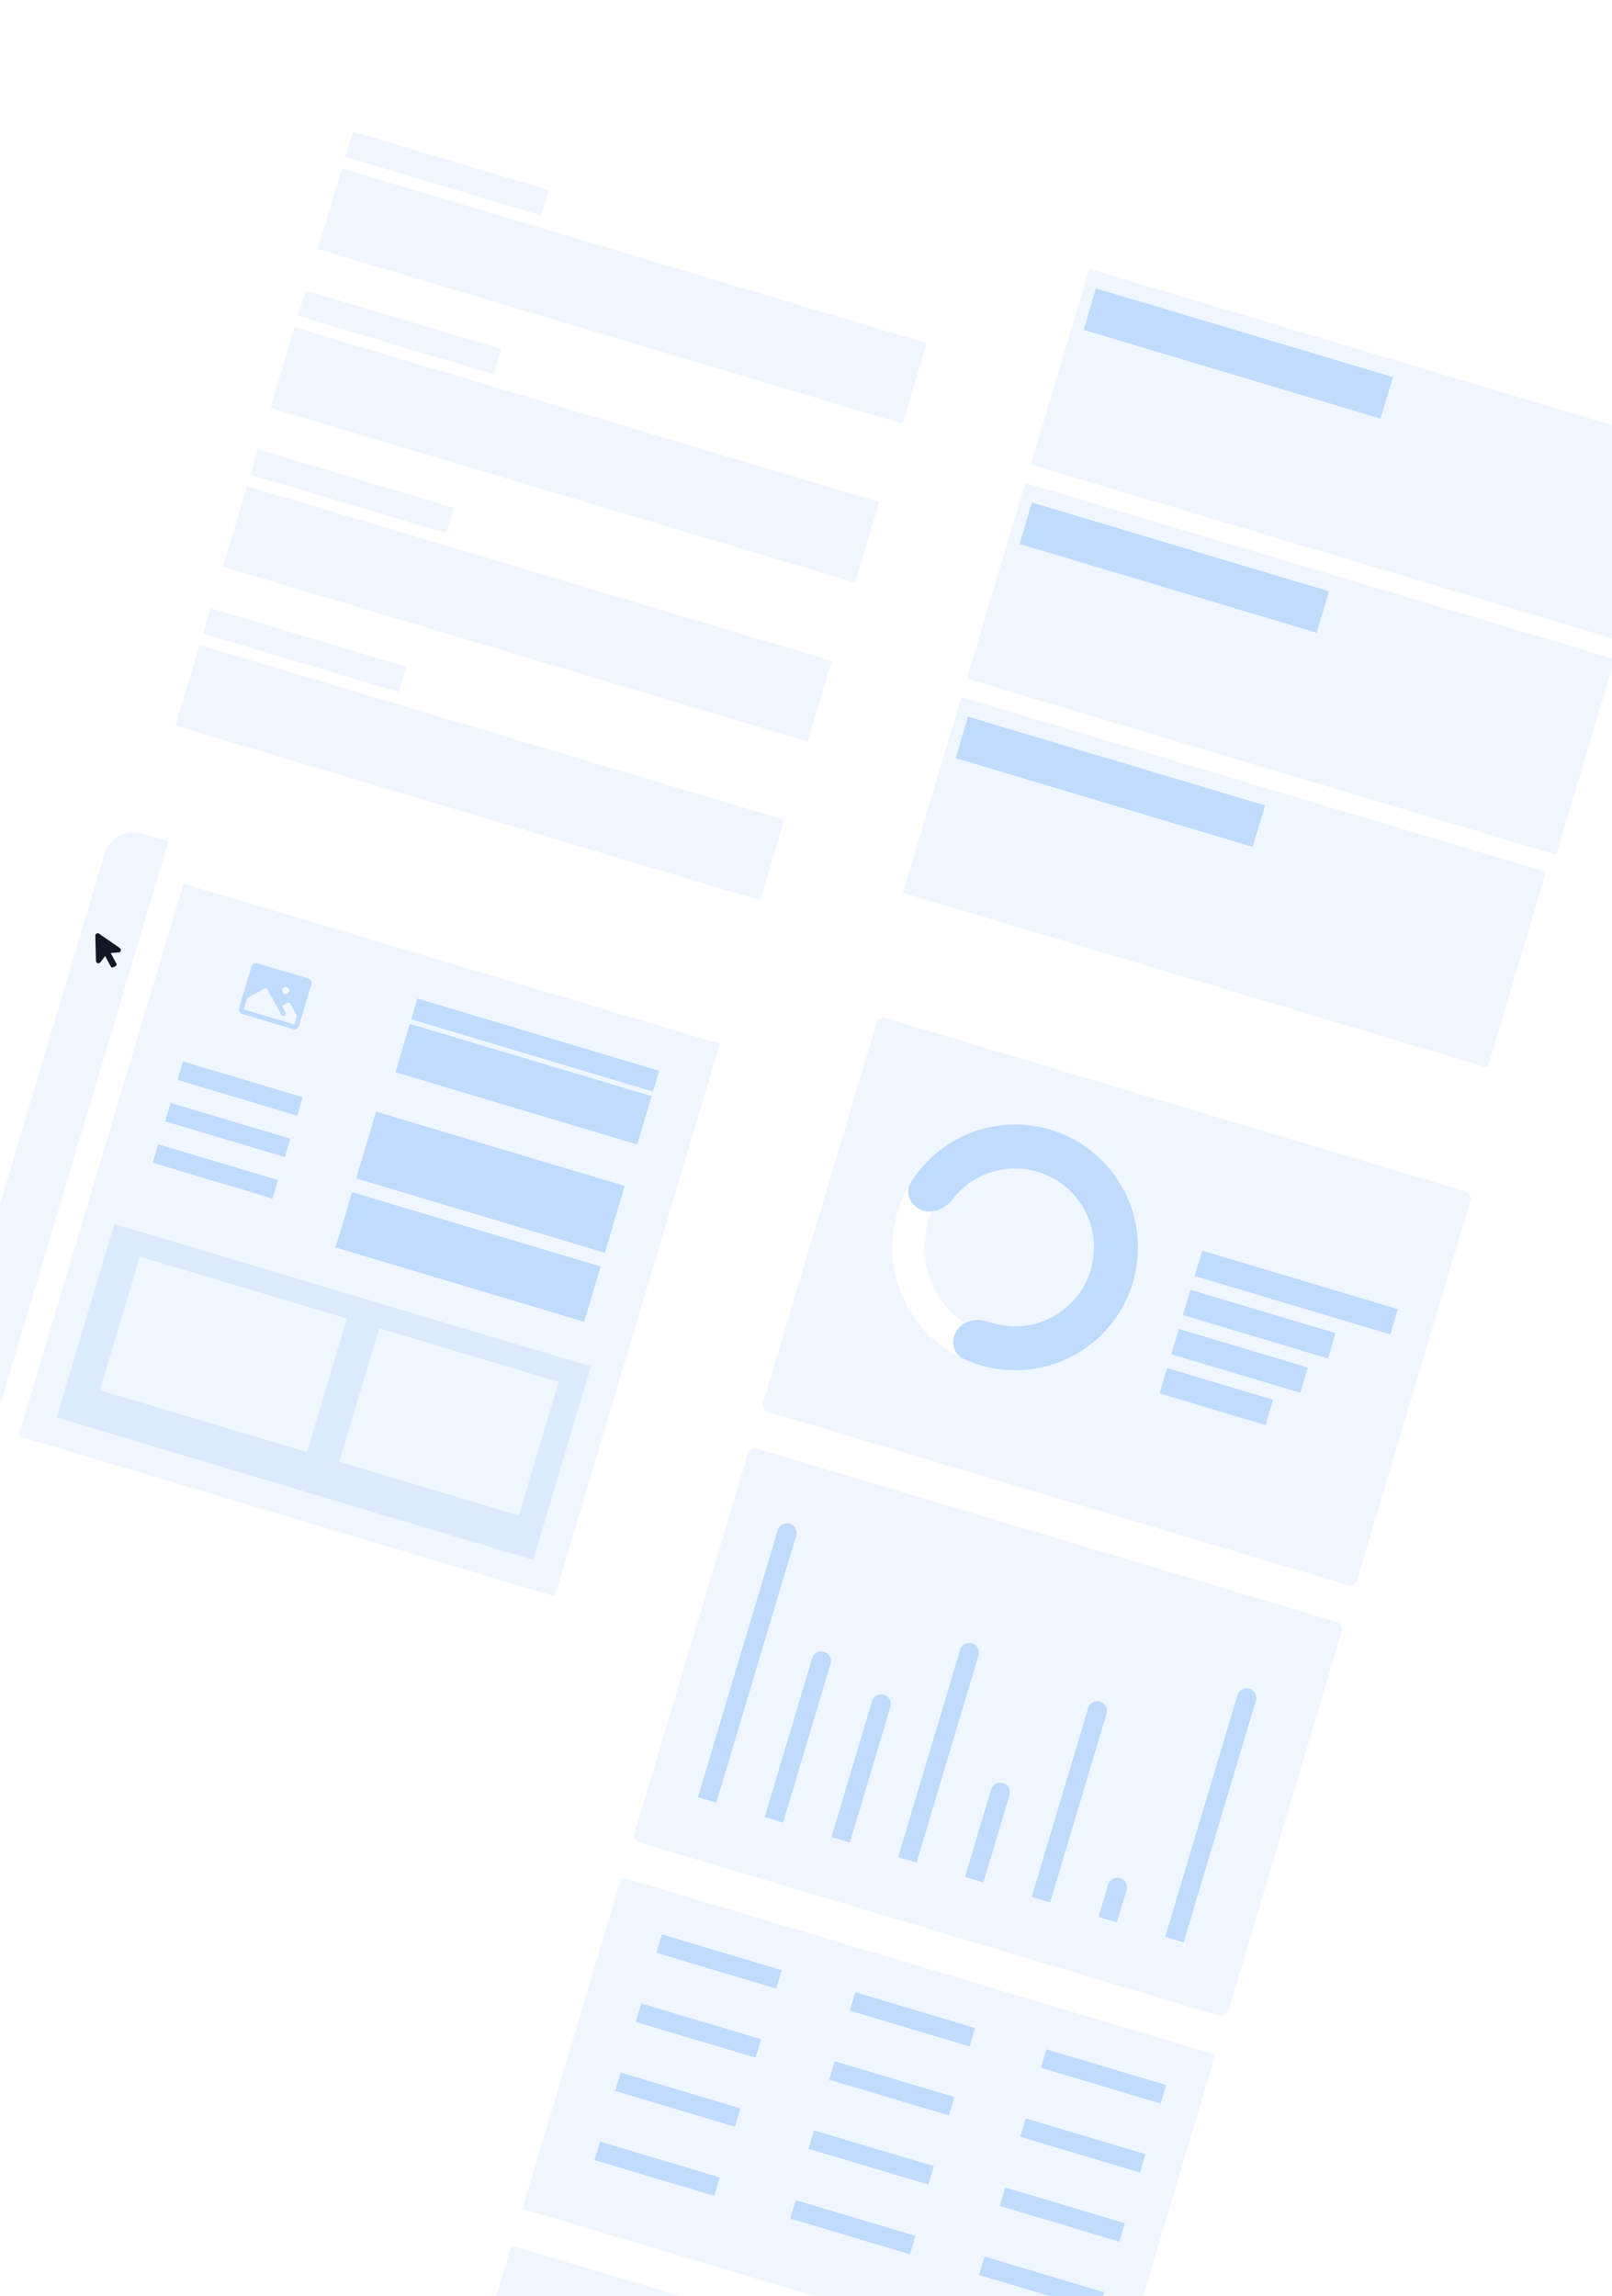 <svg width="375" height="534" viewBox="0 0 375 534" fill="none" xmlns="http://www.w3.org/2000/svg">
<g filter="url(#filter0_dd_2524_7195)">
<g clip-path="url(#clip0_2524_7195)">
<rect x="78.822" y="12.852" width="156.494" height="169.908" rx="7" transform="rotate(16.634 78.822 12.852)" fill="white"/>
<rect width="47.507" height="6.148" transform="translate(82.103 27.249) rotate(16.634)" fill="#EFF6FF"/>
<rect width="141.962" height="19.562" transform="translate(79.543 35.817) rotate(16.634)" fill="#EFF6FF"/>
<rect width="47.507" height="6.148" transform="translate(71.064 64.2) rotate(16.634)" fill="#EFF6FF"/>
<rect width="141.962" height="19.562" transform="translate(68.504 72.768) rotate(16.634)" fill="#EFF6FF"/>
<rect width="47.507" height="6.148" transform="translate(60.024 101.151) rotate(16.634)" fill="#EFF6FF"/>
<rect width="141.962" height="19.562" transform="translate(57.464 109.719) rotate(16.634)" fill="#EFF6FF"/>
<rect width="47.507" height="6.148" transform="translate(48.985 138.101) rotate(16.634)" fill="#EFF6FF"/>
<rect width="141.962" height="19.562" transform="translate(46.425 146.67) rotate(16.634)" fill="#EFF6FF"/>
</g>
<g clip-path="url(#clip1_2524_7195)">
<rect x="249.743" y="49.918" width="154.258" height="167.113" rx="7" transform="rotate(16.634 249.743 49.918)" fill="white"/>
<rect x="253.394" y="59.175" width="141.962" height="47.507" transform="rotate(16.634 253.394 59.175)" fill="#EFF6FF"/>
<rect x="254.952" y="63.724" width="72.099" height="10.06" transform="rotate(16.634 254.952 63.724)" fill="#BFDBFE"/>
<rect x="238.514" y="108.978" width="143.08" height="47.507" transform="rotate(16.634 238.514 108.978)" fill="#EFF6FF"/>
<rect x="240.072" y="113.527" width="72.099" height="10.06" transform="rotate(16.634 240.072 113.527)" fill="#BFDBFE"/>
<rect x="223.635" y="158.781" width="141.962" height="47.507" transform="rotate(16.634 223.635 158.781)" fill="#EFF6FF"/>
<rect x="225.193" y="163.33" width="72.099" height="10.06" transform="rotate(16.634 225.193 163.33)" fill="#BFDBFE"/>
</g>
<g clip-path="url(#clip2_2524_7195)">
<rect x="198.065" y="222.89" width="162.083" height="409.12" rx="7" transform="rotate(16.634 198.065 222.89)" fill="white"/>
<g clip-path="url(#clip3_2524_7195)">
<rect x="204.394" y="232.948" width="144.198" height="95.573" rx="1.677" transform="rotate(16.634 204.394 232.948)" fill="#EFF6FF"/>
<path d="M251.09 306.609C252.333 308.26 252.012 310.63 250.213 311.647C246.031 314.011 241.301 315.293 236.457 315.346C230.361 315.413 224.403 313.528 219.454 309.967C214.504 306.406 210.824 301.356 208.949 295.554C207.075 289.752 207.104 283.503 209.034 277.72C210.964 271.936 214.693 266.921 219.676 263.408C224.659 259.894 230.635 258.066 236.73 258.191C242.826 258.316 248.722 260.386 253.557 264.101C257.399 267.052 260.411 270.917 262.335 275.319C263.162 277.212 261.996 279.3 260.011 279.874C258.026 280.447 255.98 279.281 255.066 277.428C253.643 274.546 251.574 272.012 248.999 270.034C245.43 267.293 241.077 265.764 236.577 265.672C232.077 265.58 227.666 266.929 223.988 269.523C220.309 272.117 217.557 275.819 216.132 280.088C214.707 284.358 214.685 288.971 216.069 293.254C217.453 297.536 220.17 301.264 223.824 303.893C227.477 306.522 231.875 307.913 236.376 307.864C239.622 307.829 242.799 307.045 245.667 305.595C247.511 304.663 249.846 304.959 251.09 306.609Z" fill="white"/>
<path d="M214.345 278.073C211.723 277.027 210.408 274.021 211.904 271.627C214.119 268.08 217.096 265.044 220.644 262.754C225.632 259.534 231.498 257.947 237.428 258.214C243.358 258.48 249.058 260.586 253.737 264.24C258.415 267.893 261.84 272.913 263.536 278.602C265.232 284.29 265.114 290.366 263.2 295.985C261.285 301.604 257.668 306.487 252.852 309.957C248.035 313.427 242.258 315.311 236.322 315.347C232.099 315.373 227.945 314.463 224.15 312.708C221.588 311.524 221.041 308.288 222.663 305.978C224.284 303.667 227.467 303.19 230.134 304.114C232.092 304.793 234.162 305.139 236.259 305.126C240.072 305.102 243.783 303.892 246.877 301.663C249.971 299.435 252.294 296.298 253.524 292.688C254.754 289.079 254.83 285.176 253.741 281.522C252.651 277.867 250.451 274.643 247.446 272.296C244.44 269.949 240.779 268.596 236.969 268.425C233.16 268.254 229.392 269.273 226.188 271.341C224.427 272.479 222.884 273.902 221.617 275.541C219.891 277.775 216.966 279.118 214.345 278.073Z" fill="#BFDBFE"/>
<rect x="279.67" y="287.52" width="47.507" height="6.148" transform="rotate(16.634 279.67 287.52)" fill="#BFDBFE"/>
<rect x="276.95" y="296.624" width="35.211" height="6.148" transform="rotate(16.634 276.95 296.624)" fill="#BFDBFE"/>
<rect x="274.23" y="305.727" width="31.299" height="6.148" transform="rotate(16.634 274.23 305.727)" fill="#BFDBFE"/>
<rect x="271.51" y="314.831" width="25.71" height="6.148" transform="rotate(16.634 271.51 314.831)" fill="#BFDBFE"/>
</g>
<g clip-path="url(#clip4_2524_7195)">
<rect x="174.475" y="333.089" width="144.198" height="95.573" rx="1.677" transform="rotate(16.634 174.475 333.089)" fill="#EFF6FF"/>
<path d="M180.921 352.515C181.274 351.332 182.52 350.659 183.703 351.013C184.886 351.366 185.558 352.612 185.205 353.795L166.646 415.915L162.362 414.635L180.921 352.515Z" fill="#BFDBFE"/>
<path d="M188.931 382.324C189.285 381.141 190.53 380.468 191.713 380.822C192.896 381.175 193.569 382.421 193.215 383.604L182.176 420.555L177.892 419.275L188.931 382.324Z" fill="#BFDBFE"/>
<path d="M202.861 392.319C203.214 391.136 204.46 390.463 205.643 390.817C206.826 391.17 207.499 392.416 207.145 393.599L197.706 425.194L193.421 423.914L202.861 392.319Z" fill="#BFDBFE"/>
<path d="M223.351 380.358C223.704 379.175 224.95 378.502 226.133 378.856C227.316 379.209 227.989 380.455 227.635 381.638L213.236 429.834L208.952 428.554L223.351 380.358Z" fill="#BFDBFE"/>
<path d="M230.561 412.844C230.915 411.661 232.16 410.989 233.343 411.342C234.526 411.696 235.199 412.941 234.845 414.124L228.766 434.474L224.482 433.194L230.561 412.844Z" fill="#BFDBFE"/>
<path d="M253.131 393.921C253.484 392.738 254.73 392.066 255.913 392.419C257.096 392.773 257.769 394.018 257.415 395.201L244.296 439.114L240.012 437.834L253.131 393.921Z" fill="#BFDBFE"/>
<path d="M257.781 434.976C258.135 433.793 259.38 433.121 260.563 433.474C261.746 433.828 262.419 435.073 262.066 436.256L259.826 443.753L255.542 442.474L257.781 434.976Z" fill="#BFDBFE"/>
<path d="M287.871 390.884C288.224 389.701 289.47 389.029 290.653 389.382C291.836 389.736 292.508 390.981 292.155 392.164L275.356 448.394L271.072 447.114L287.871 390.884Z" fill="#BFDBFE"/>
</g>
<g clip-path="url(#clip5_2524_7195)">
<rect width="144.198" height="80.483" transform="translate(144.556 433.231) rotate(16.634)" fill="#EFF6FF"/>
<rect x="233.693" y="484.361" width="40.8" height="11.178" transform="rotate(16.634 233.693 484.361)" fill="#EFF6FF"/>
<rect x="189.781" y="471.242" width="40.8" height="11.178" transform="rotate(16.634 189.781 471.242)" fill="#EFF6FF"/>
<rect x="149.597" y="441.737" width="40.8" height="11.178" transform="rotate(16.634 149.597 441.737)" fill="#EFF6FF"/>
<rect x="194.581" y="455.176" width="40.8" height="11.178" transform="rotate(16.634 194.581 455.176)" fill="#EFF6FF"/>
<rect x="238.493" y="468.296" width="40.8" height="11.178" transform="rotate(16.634 238.493 468.296)" fill="#EFF6FF"/>
<rect x="144.798" y="457.802" width="40.8" height="11.178" transform="rotate(16.634 144.798 457.802)" fill="#EFF6FF"/>
<rect x="149.193" y="462.616" width="29.063" height="4.471" transform="rotate(16.634 149.193 462.616)" fill="#BFDBFE"/>
<rect x="194.177" y="476.055" width="29.063" height="4.471" transform="rotate(16.634 194.177 476.055)" fill="#BFDBFE"/>
<rect x="238.624" y="489.334" width="29.063" height="4.471" transform="rotate(16.634 238.624 489.334)" fill="#BFDBFE"/>
<rect x="153.993" y="446.55" width="29.063" height="4.471" transform="rotate(16.634 153.993 446.55)" fill="#BFDBFE"/>
<rect x="198.976" y="459.99" width="29.063" height="4.471" transform="rotate(16.634 198.976 459.99)" fill="#BFDBFE"/>
<rect x="243.424" y="473.269" width="29.063" height="4.471" transform="rotate(16.634 243.424 473.269)" fill="#BFDBFE"/>
<rect x="139.998" y="473.868" width="40.8" height="11.178" transform="rotate(16.634 139.998 473.868)" fill="#EFF6FF"/>
<rect x="184.981" y="487.308" width="40.8" height="11.178" transform="rotate(16.634 184.981 487.308)" fill="#EFF6FF"/>
<rect x="228.893" y="500.427" width="40.8" height="11.178" transform="rotate(16.634 228.893 500.427)" fill="#EFF6FF"/>
<rect x="135.198" y="489.933" width="40.8" height="11.178" transform="rotate(16.634 135.198 489.933)" fill="#EFF6FF"/>
<rect x="180.182" y="503.372" width="40.8" height="11.178" transform="rotate(16.634 180.182 503.372)" fill="#EFF6FF"/>
<rect x="224.094" y="516.492" width="40.8" height="11.178" transform="rotate(16.634 224.094 516.492)" fill="#EFF6FF"/>
<rect x="144.393" y="478.681" width="29.063" height="4.471" transform="rotate(16.634 144.393 478.681)" fill="#BFDBFE"/>
<rect x="189.377" y="492.121" width="29.063" height="4.471" transform="rotate(16.634 189.377 492.121)" fill="#BFDBFE"/>
<rect x="233.824" y="505.4" width="29.063" height="4.471" transform="rotate(16.634 233.824 505.4)" fill="#BFDBFE"/>
<rect x="139.593" y="494.747" width="29.063" height="4.471" transform="rotate(16.634 139.593 494.747)" fill="#BFDBFE"/>
<rect x="185.112" y="508.346" width="29.063" height="4.471" transform="rotate(16.634 185.112 508.346)" fill="#BFDBFE"/>
<rect x="229.024" y="521.466" width="29.063" height="4.471" transform="rotate(16.634 229.024 521.466)" fill="#BFDBFE"/>
</g>
<g clip-path="url(#clip6_2524_7195)">
<rect width="144.198" height="80.483" transform="translate(118.957 518.914) rotate(16.634)" fill="#EFF6FF"/>
<rect x="123.999" y="527.419" width="40.8" height="24.592" transform="rotate(16.634 123.999 527.419)" fill="#EFF6FF"/>
</g>
</g>
<g clip-path="url(#clip7_2524_7195)">
<rect x="26.344" y="188.502" width="154.817" height="150.905" rx="7" transform="rotate(16.634 26.344 188.502)" fill="white"/>
<g clip-path="url(#clip8_2524_7195)">
<rect width="130.225" height="134.138" transform="translate(42.688 202.135) rotate(16.634)" fill="#EFF6FF"/>
<rect x="47.729" y="210.64" width="40.8" height="24.592" transform="rotate(16.634 47.729 210.64)" fill="#EFF6FF"/>
<rect x="92.713" y="224.08" width="68.746" height="24.592" transform="rotate(16.634 92.713 224.08)" fill="#EFF6FF"/>
<rect x="84.713" y="250.855" width="68.746" height="39.123" transform="rotate(16.634 84.713 250.855)" fill="#EFF6FF"/>
<rect x="39.729" y="237.416" width="40.8" height="39.123" transform="rotate(16.634 39.729 237.416)" fill="#EFF6FF"/>
<rect x="42.573" y="243.516" width="29.063" height="4.471" transform="rotate(16.634 42.573 243.516)" fill="#BFDBFE"/>
<rect x="39.694" y="253.155" width="29.063" height="4.471" transform="rotate(16.634 39.694 253.155)" fill="#BFDBFE"/>
<rect x="36.813" y="262.794" width="29.063" height="4.471" transform="rotate(16.634 36.813 262.794)" fill="#BFDBFE"/>
<rect x="97.108" y="228.893" width="58.685" height="5.03" transform="rotate(16.634 97.108 228.893)" fill="#BFDBFE"/>
<rect x="95.348" y="234.783" width="58.685" height="11.737" transform="rotate(16.634 95.348 234.783)" fill="#BFDBFE"/>
<rect x="81.902" y="273.932" width="60.362" height="13.414" transform="rotate(16.634 81.902 273.932)" fill="#BFDBFE"/>
<rect x="87.501" y="255.189" width="60.362" height="16.208" transform="rotate(16.634 87.501 255.189)" fill="#BFDBFE"/>
<g clip-path="url(#clip9_2524_7195)">
<path d="M71.675 224.211L59.893 220.691C59.609 220.606 59.303 220.637 59.042 220.778C58.781 220.919 58.587 221.158 58.502 221.442L55.622 231.081C55.538 231.365 55.569 231.671 55.71 231.932C55.851 232.193 56.089 232.387 56.373 232.472L68.155 235.992C68.439 236.077 68.745 236.045 69.006 235.905C69.267 235.764 69.461 235.525 69.546 235.241L72.426 225.602C72.51 225.318 72.479 225.012 72.338 224.751C72.197 224.49 71.959 224.296 71.675 224.211ZM66.698 226.224C66.857 226.271 66.998 226.365 67.104 226.493C67.21 226.62 67.275 226.777 67.292 226.941C67.309 227.106 67.277 227.273 67.199 227.419C67.122 227.566 67.002 227.686 66.857 227.765C66.711 227.844 66.545 227.877 66.38 227.862C66.215 227.846 66.058 227.782 65.929 227.677C65.801 227.573 65.706 227.432 65.657 227.274C65.608 227.115 65.608 226.946 65.655 226.787C65.719 226.574 65.864 226.395 66.06 226.289C66.256 226.184 66.485 226.16 66.698 226.224ZM68.475 234.921L56.693 231.401L57.48 228.77L61.508 226.594C61.573 226.559 61.644 226.537 61.717 226.53C61.79 226.522 61.864 226.529 61.934 226.55C62.005 226.571 62.07 226.606 62.127 226.652C62.184 226.698 62.231 226.756 62.266 226.82L65.428 232.673C65.498 232.804 65.618 232.901 65.76 232.944C65.902 232.986 66.055 232.97 66.185 232.9C66.316 232.829 66.413 232.71 66.456 232.568C66.498 232.426 66.482 232.273 66.412 232.142L65.583 230.607L66.829 229.934C66.96 229.863 67.113 229.848 67.255 229.89C67.397 229.932 67.516 230.029 67.587 230.16L69.073 232.918L68.475 234.921Z" fill="#BFDBFE"/>
</g>
<g clip-path="url(#clip10_2524_7195)">
<rect width="115.694" height="46.948" transform="translate(26.61 281.329) rotate(16.634)" fill="#DBEAFE"/>
<rect width="50.302" height="32.417" transform="translate(32.507 288.924) rotate(16.634)" fill="#EFF6FF"/>
<rect width="43.595" height="32.417" transform="translate(88.201 305.563) rotate(16.634)" fill="#EFF6FF"/>
</g>
</g>
<g clip-path="url(#clip11_2524_7195)">
<rect width="13.414" height="210.149" transform="translate(26.345 188.502) rotate(16.634)" fill="#EFF6FF"/>
<g clip-path="url(#clip12_2524_7195)">
<path d="M26.908 221.329L26.356 221.627C26.308 221.653 26.254 221.67 26.2 221.676C26.145 221.681 26.089 221.676 26.036 221.66C25.983 221.644 25.934 221.618 25.891 221.583C25.849 221.549 25.813 221.506 25.787 221.457L24.459 218.998L23.314 220.485L23.306 220.494C23.237 220.578 23.144 220.639 23.04 220.67C22.936 220.701 22.826 220.701 22.722 220.669L22.695 220.661C22.588 220.624 22.495 220.556 22.429 220.464C22.362 220.372 22.325 220.262 22.323 220.149L22.174 214.269C22.172 214.166 22.198 214.064 22.249 213.975C22.301 213.886 22.376 213.813 22.467 213.764C22.557 213.715 22.66 213.692 22.762 213.698C22.865 213.704 22.965 213.738 23.049 213.796L27.884 217.147C27.976 217.211 28.047 217.303 28.086 217.408C28.126 217.514 28.132 217.629 28.105 217.738C28.078 217.848 28.018 217.946 27.934 218.021C27.85 218.096 27.745 218.144 27.634 218.158L27.621 218.159L25.75 218.303L27.077 220.761C27.13 220.859 27.142 220.974 27.11 221.08C27.078 221.187 27.006 221.276 26.908 221.329Z" fill="#111827"/>
</g>
</g>
</g>
</g>
<defs>
<filter id="filter0_dd_2524_7195" x="-19.648" y="12.294" width="419.988" height="654.023" filterUnits="userSpaceOnUse" color-interpolation-filters="sRGB">
<feFlood flood-opacity="0" result="BackgroundImageFix"/>
<feColorMatrix in="SourceAlpha" type="matrix" values="0 0 0 0 0 0 0 0 0 0 0 0 0 0 0 0 0 0 127 0" result="hardAlpha"/>
<feMorphology radius="0.559" operator="erode" in="SourceAlpha" result="effect1_dropShadow_2524_7195"/>
<feOffset dy="2.236"/>
<feGaussianBlur stdDeviation="1.677"/>
<feColorMatrix type="matrix" values="0 0 0 0 0 0 0 0 0 0 0 0 0 0 0 0 0 0 0.1 0"/>
<feBlend mode="normal" in2="BackgroundImageFix" result="effect1_dropShadow_2524_7195"/>
<feColorMatrix in="SourceAlpha" type="matrix" values="0 0 0 0 0 0 0 0 0 0 0 0 0 0 0 0 0 0 127 0" result="hardAlpha"/>
<feMorphology radius="1.118" operator="erode" in="SourceAlpha" result="effect2_dropShadow_2524_7195"/>
<feOffset dy="1.118"/>
<feGaussianBlur stdDeviation="1.118"/>
<feColorMatrix type="matrix" values="0 0 0 0 0 0 0 0 0 0 0 0 0 0 0 0 0 0 0.1 0"/>
<feBlend mode="normal" in2="effect1_dropShadow_2524_7195" result="effect2_dropShadow_2524_7195"/>
<feBlend mode="normal" in="SourceGraphic" in2="effect2_dropShadow_2524_7195" result="shape"/>
</filter>
<clipPath id="clip0_2524_7195">
<rect x="78.822" y="12.852" width="156.494" height="169.908" rx="7" transform="rotate(16.634 78.822 12.852)" fill="white"/>
</clipPath>
<clipPath id="clip1_2524_7195">
<rect x="249.743" y="49.918" width="154.258" height="167.113" rx="7" transform="rotate(16.634 249.743 49.918)" fill="white"/>
</clipPath>
<clipPath id="clip2_2524_7195">
<rect x="198.065" y="222.89" width="162.083" height="409.12" rx="7" transform="rotate(16.634 198.065 222.89)" fill="white"/>
</clipPath>
<clipPath id="clip3_2524_7195">
<rect x="204.394" y="232.948" width="144.198" height="95.573" rx="1.677" transform="rotate(16.634 204.394 232.948)" fill="white"/>
</clipPath>
<clipPath id="clip4_2524_7195">
<rect x="174.475" y="333.089" width="144.198" height="95.573" rx="1.677" transform="rotate(16.634 174.475 333.089)" fill="white"/>
</clipPath>
<clipPath id="clip5_2524_7195">
<rect width="144.198" height="80.483" fill="white" transform="translate(144.556 433.231) rotate(16.634)"/>
</clipPath>
<clipPath id="clip6_2524_7195">
<rect width="144.198" height="80.483" fill="white" transform="translate(118.957 518.914) rotate(16.634)"/>
</clipPath>
<clipPath id="clip7_2524_7195">
<rect x="26.344" y="188.502" width="154.817" height="150.905" rx="7" transform="rotate(16.634 26.344 188.502)" fill="white"/>
</clipPath>
<clipPath id="clip8_2524_7195">
<rect width="130.225" height="134.138" fill="white" transform="translate(42.688 202.135) rotate(16.634)"/>
</clipPath>
<clipPath id="clip9_2524_7195">
<rect width="17.885" height="17.885" fill="white" transform="translate(58.015 217.213) rotate(16.634)"/>
</clipPath>
<clipPath id="clip10_2524_7195">
<rect width="115.694" height="46.948" fill="white" transform="translate(26.61 281.329) rotate(16.634)"/>
</clipPath>
<clipPath id="clip11_2524_7195">
<rect width="13.414" height="210.149" fill="white" transform="translate(26.345 188.502) rotate(16.634)"/>
</clipPath>
<clipPath id="clip12_2524_7195">
<rect width="8.943" height="8.943" fill="white" transform="translate(21.607 212.169) rotate(16.634)"/>
</clipPath>
</defs>
</svg>
